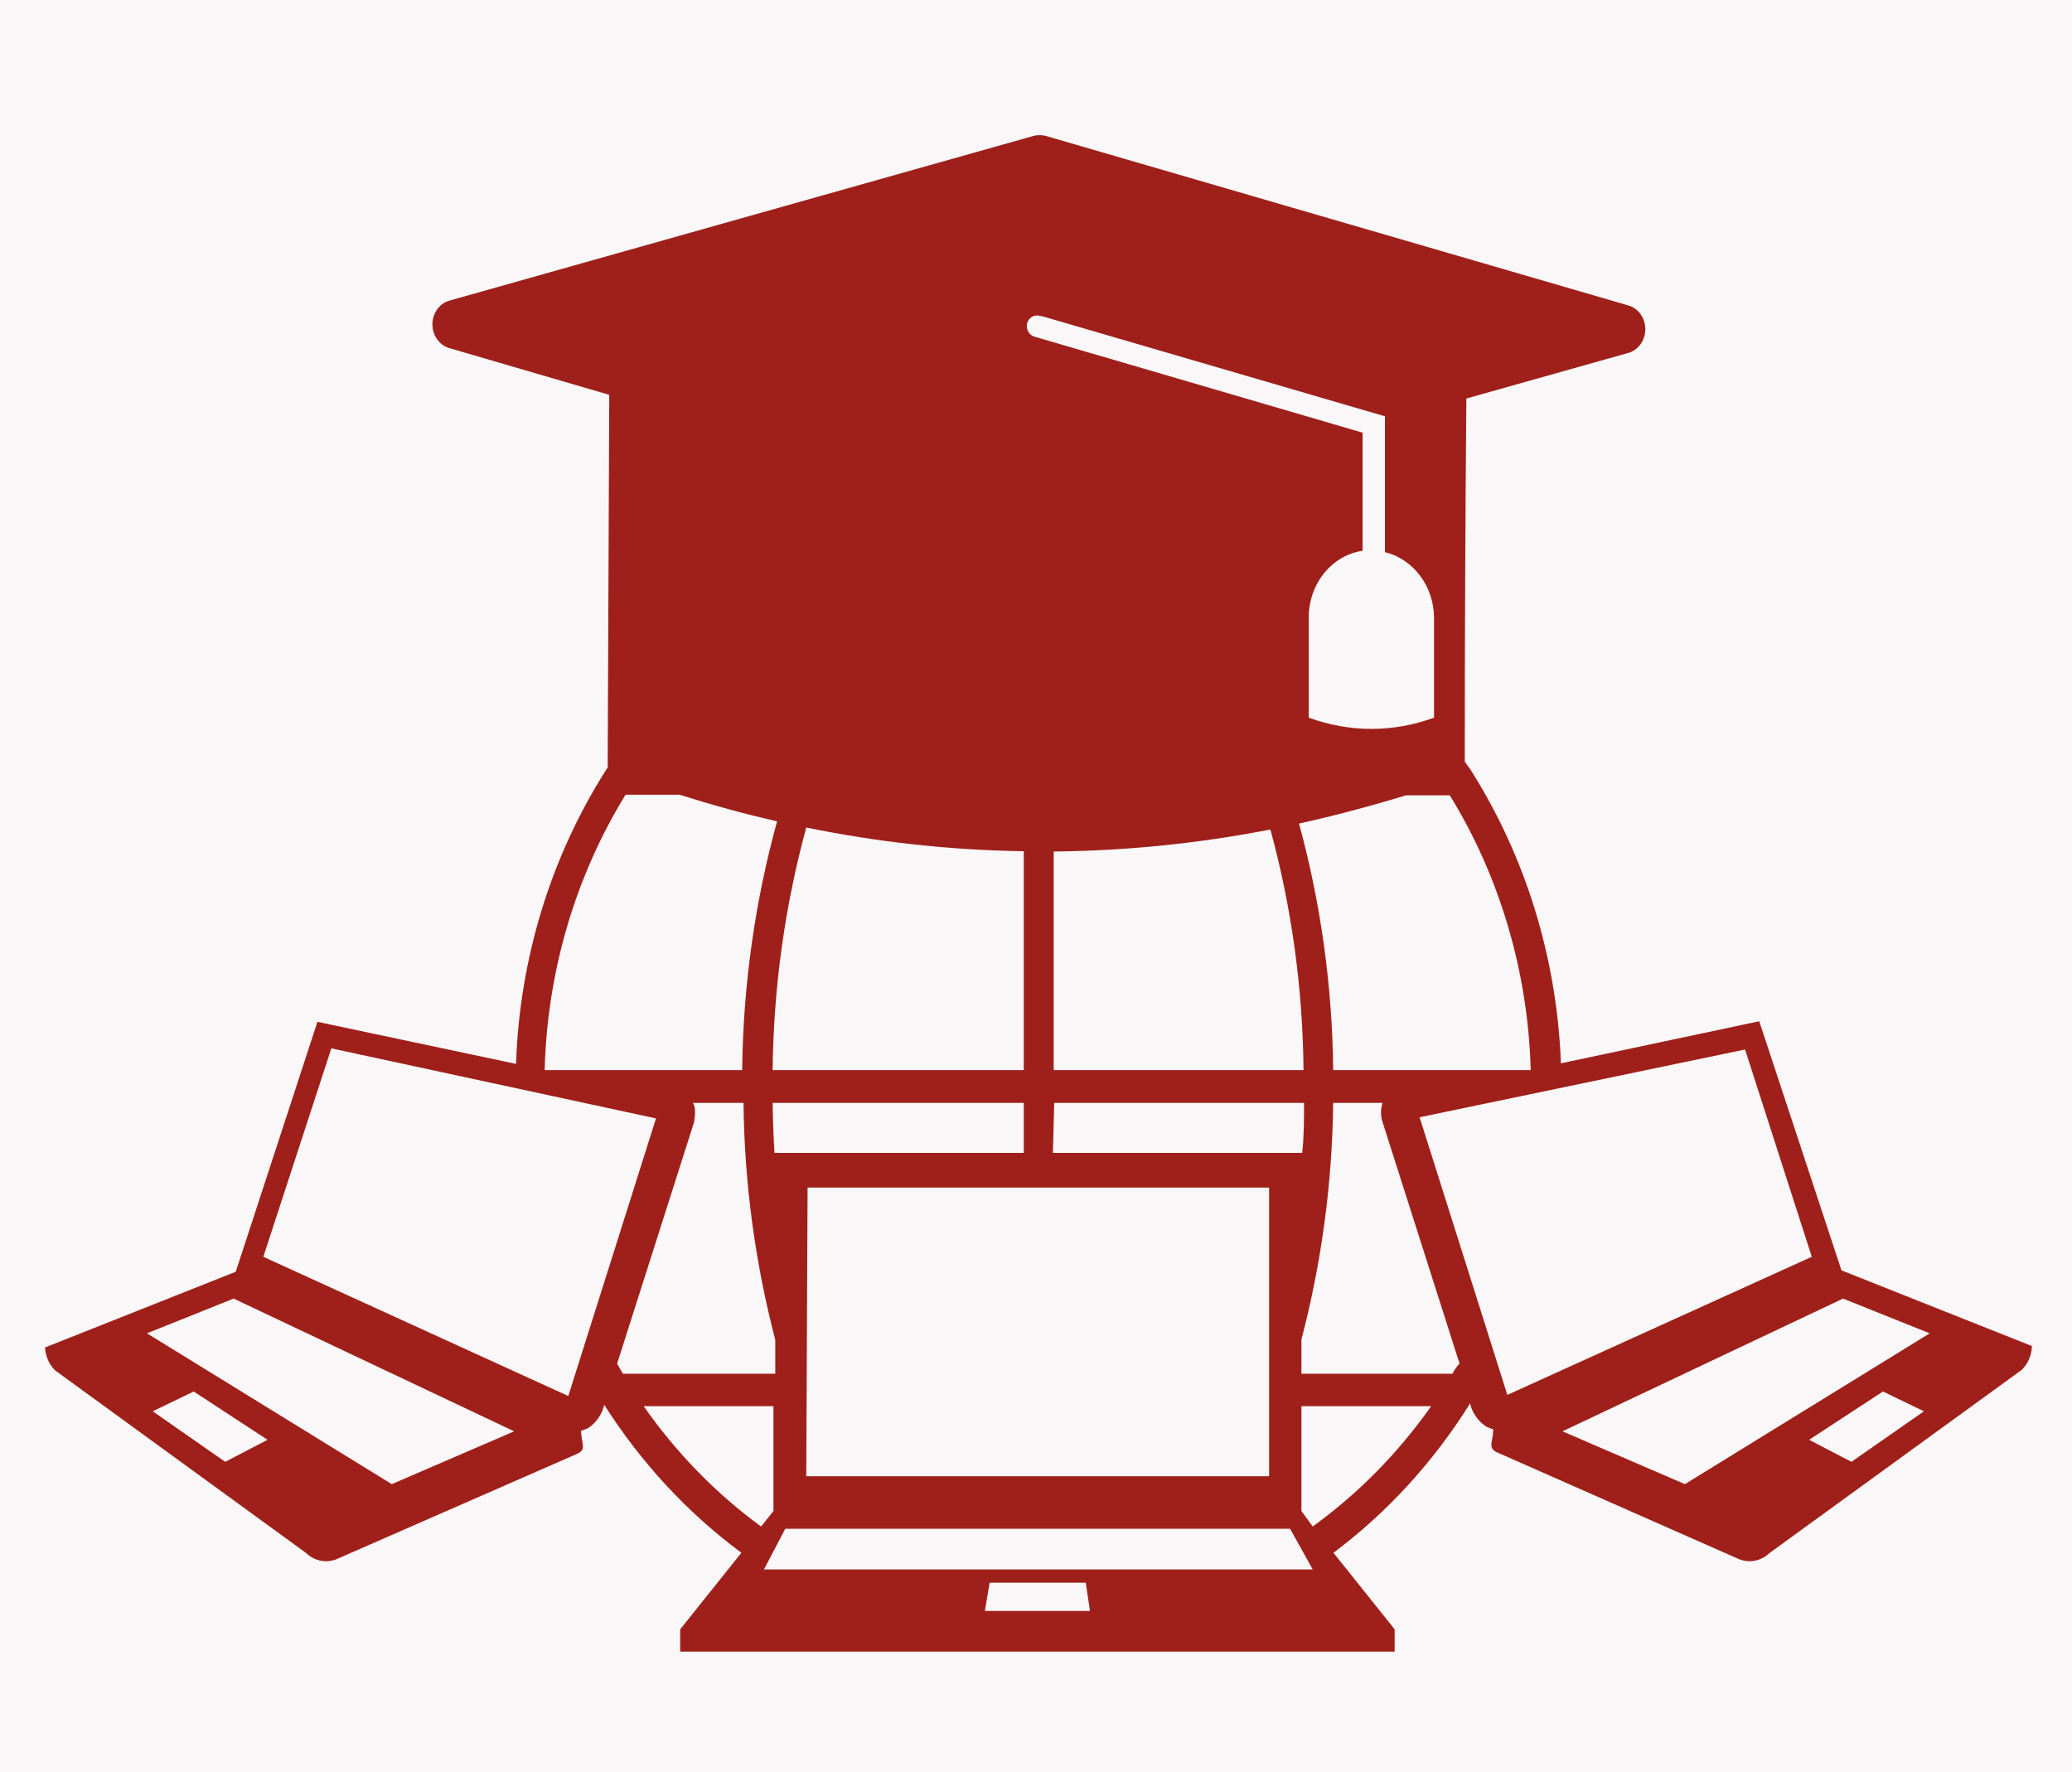 <?xml version="1.0" encoding="UTF-8"?> <svg xmlns="http://www.w3.org/2000/svg" width="138" height="118" viewBox="0 0 138 118" fill="none"> <rect width="138" height="118" fill="#F9F7F8"></rect> <path d="M135.329 89.648L122.646 84.607L117.17 68.017L103.961 70.819C103.698 63.813 101.606 57.027 97.926 51.238L97.786 51.05L97.558 50.731C97.558 42.642 97.593 34.579 97.663 26.541L108.422 23.513C108.753 23.426 109.047 23.222 109.258 22.934C109.468 22.645 109.582 22.29 109.582 21.924C109.582 21.557 109.468 21.202 109.258 20.913C109.047 20.625 108.753 20.421 108.422 20.334L69.637 9.048C69.378 8.984 69.109 8.984 68.85 9.048L29.959 20.014C29.628 20.102 29.334 20.305 29.124 20.594C28.914 20.882 28.799 21.238 28.799 21.604C28.799 21.97 28.914 22.326 29.124 22.614C29.334 22.902 29.628 23.106 29.959 23.193L40.578 26.297L40.473 51.107L40.368 51.276C36.686 57.061 34.605 63.851 34.368 70.857L21.142 68.054L15.701 84.701L3 89.742C3.029 90.323 3.267 90.87 3.665 91.266L20.39 103.435C20.659 103.694 20.988 103.868 21.342 103.941C21.697 104.014 22.063 103.982 22.401 103.849L38.339 96.871C39.144 96.551 38.706 96.194 38.706 95.291L39.126 95.14C39.66 94.81 40.055 94.271 40.228 93.635V93.541C42.687 97.411 45.789 100.758 49.378 103.417L45.302 108.514V110H92.887V108.514L88.811 103.417C92.399 100.732 95.49 97.351 97.926 93.447V93.541C98.1 94.182 98.503 94.722 99.045 95.046L99.448 95.197C99.448 96.1 99.01 96.457 99.815 96.777L115.84 103.849C116.179 103.982 116.545 104.014 116.899 103.941C117.254 103.868 117.583 103.694 117.852 103.435L134.664 91.228C135.062 90.832 135.3 90.286 135.329 89.704V89.648ZM17.818 95.893L15.001 97.36L10.173 93.993L12.902 92.676L17.818 95.893ZM15.561 86.488L34.245 95.328L26.093 98.846L9.788 88.801L15.561 86.488ZM86.677 100.633V93.654H95.319C93.119 96.775 90.453 99.483 87.429 101.667L86.677 100.633ZM50.69 101.667C47.692 99.477 45.05 96.769 42.87 93.654H51.513V100.633L50.69 101.667ZM43.692 74.487L37.849 92.977L17.538 83.704L22.069 69.822L43.692 74.487ZM116.225 69.898L120.669 83.704L100.392 92.902L94.549 74.412L116.225 69.898ZM70.179 71.271V56.712C75.02 56.665 79.849 56.174 84.612 55.245C86.029 60.452 86.771 65.845 86.817 71.271H70.179ZM68.185 56.693V71.271H51.46C51.516 65.8 52.269 60.364 53.699 55.113C58.476 56.094 63.323 56.623 68.185 56.693ZM51.547 73.453H68.185V76.782H51.583C51.513 75.691 51.477 74.562 51.46 73.453H51.547ZM70.214 73.453H86.852C86.852 74.562 86.852 75.691 86.729 76.782H70.127L70.214 73.453ZM46.229 73.453H49.518C49.579 78.79 50.291 84.096 51.635 89.234V91.491H41.488C41.348 91.266 41.226 91.04 41.103 90.814L46.229 74.732C46.299 74.299 46.352 73.716 46.142 73.453H46.229ZM53.787 79.096H84.525V98.319H53.699L53.787 79.096ZM96.823 91.491H86.677V89.215C88.022 84.084 88.734 78.784 88.793 73.453H92.082C91.944 73.866 91.944 74.319 92.082 74.732L97.208 90.814C96.999 91.04 96.876 91.228 96.736 91.491H96.823ZM101.862 71.271H88.793C88.739 65.711 87.974 60.185 86.519 54.85C88.916 54.323 91.295 53.684 93.639 52.969H96.561C99.907 58.411 101.774 64.75 101.949 71.271H101.862ZM41.751 52.931H45.267C47.419 53.608 49.571 54.21 51.757 54.699C50.275 60.081 49.492 65.658 49.431 71.271H36.45H36.275C36.444 64.737 38.31 58.384 41.663 52.931H41.751ZM69.374 21.049L92.24 27.726V36.774C93.163 36.998 93.988 37.552 94.582 38.344C95.176 39.136 95.503 40.12 95.511 41.138C95.511 43.357 95.511 45.577 95.511 47.796C92.807 48.794 89.871 48.794 87.166 47.796C87.166 45.577 87.166 43.376 87.166 41.156C87.157 40.069 87.515 39.015 88.175 38.192C88.835 37.368 89.751 36.83 90.753 36.68V28.817L68.902 22.422C68.814 22.398 68.732 22.355 68.66 22.297C68.588 22.238 68.527 22.165 68.481 22.081C68.436 21.997 68.406 21.904 68.394 21.807C68.382 21.711 68.389 21.613 68.412 21.519C68.44 21.426 68.485 21.339 68.544 21.265C68.603 21.19 68.676 21.129 68.757 21.085C68.839 21.042 68.928 21.016 69.019 21.009C69.11 21.003 69.201 21.017 69.287 21.049H69.374ZM65.911 105.41H72.314L72.594 107.291H65.596L65.911 105.41ZM87.429 104.526H50.883L52.3 101.818H85.924L87.429 104.526ZM128.139 93.993L123.31 97.36L120.494 95.893L125.41 92.676L128.139 93.993ZM128.524 88.801L112.219 98.846L104.066 95.328L122.751 86.488L128.524 88.801Z" fill="#9F201A"></path> </svg> 